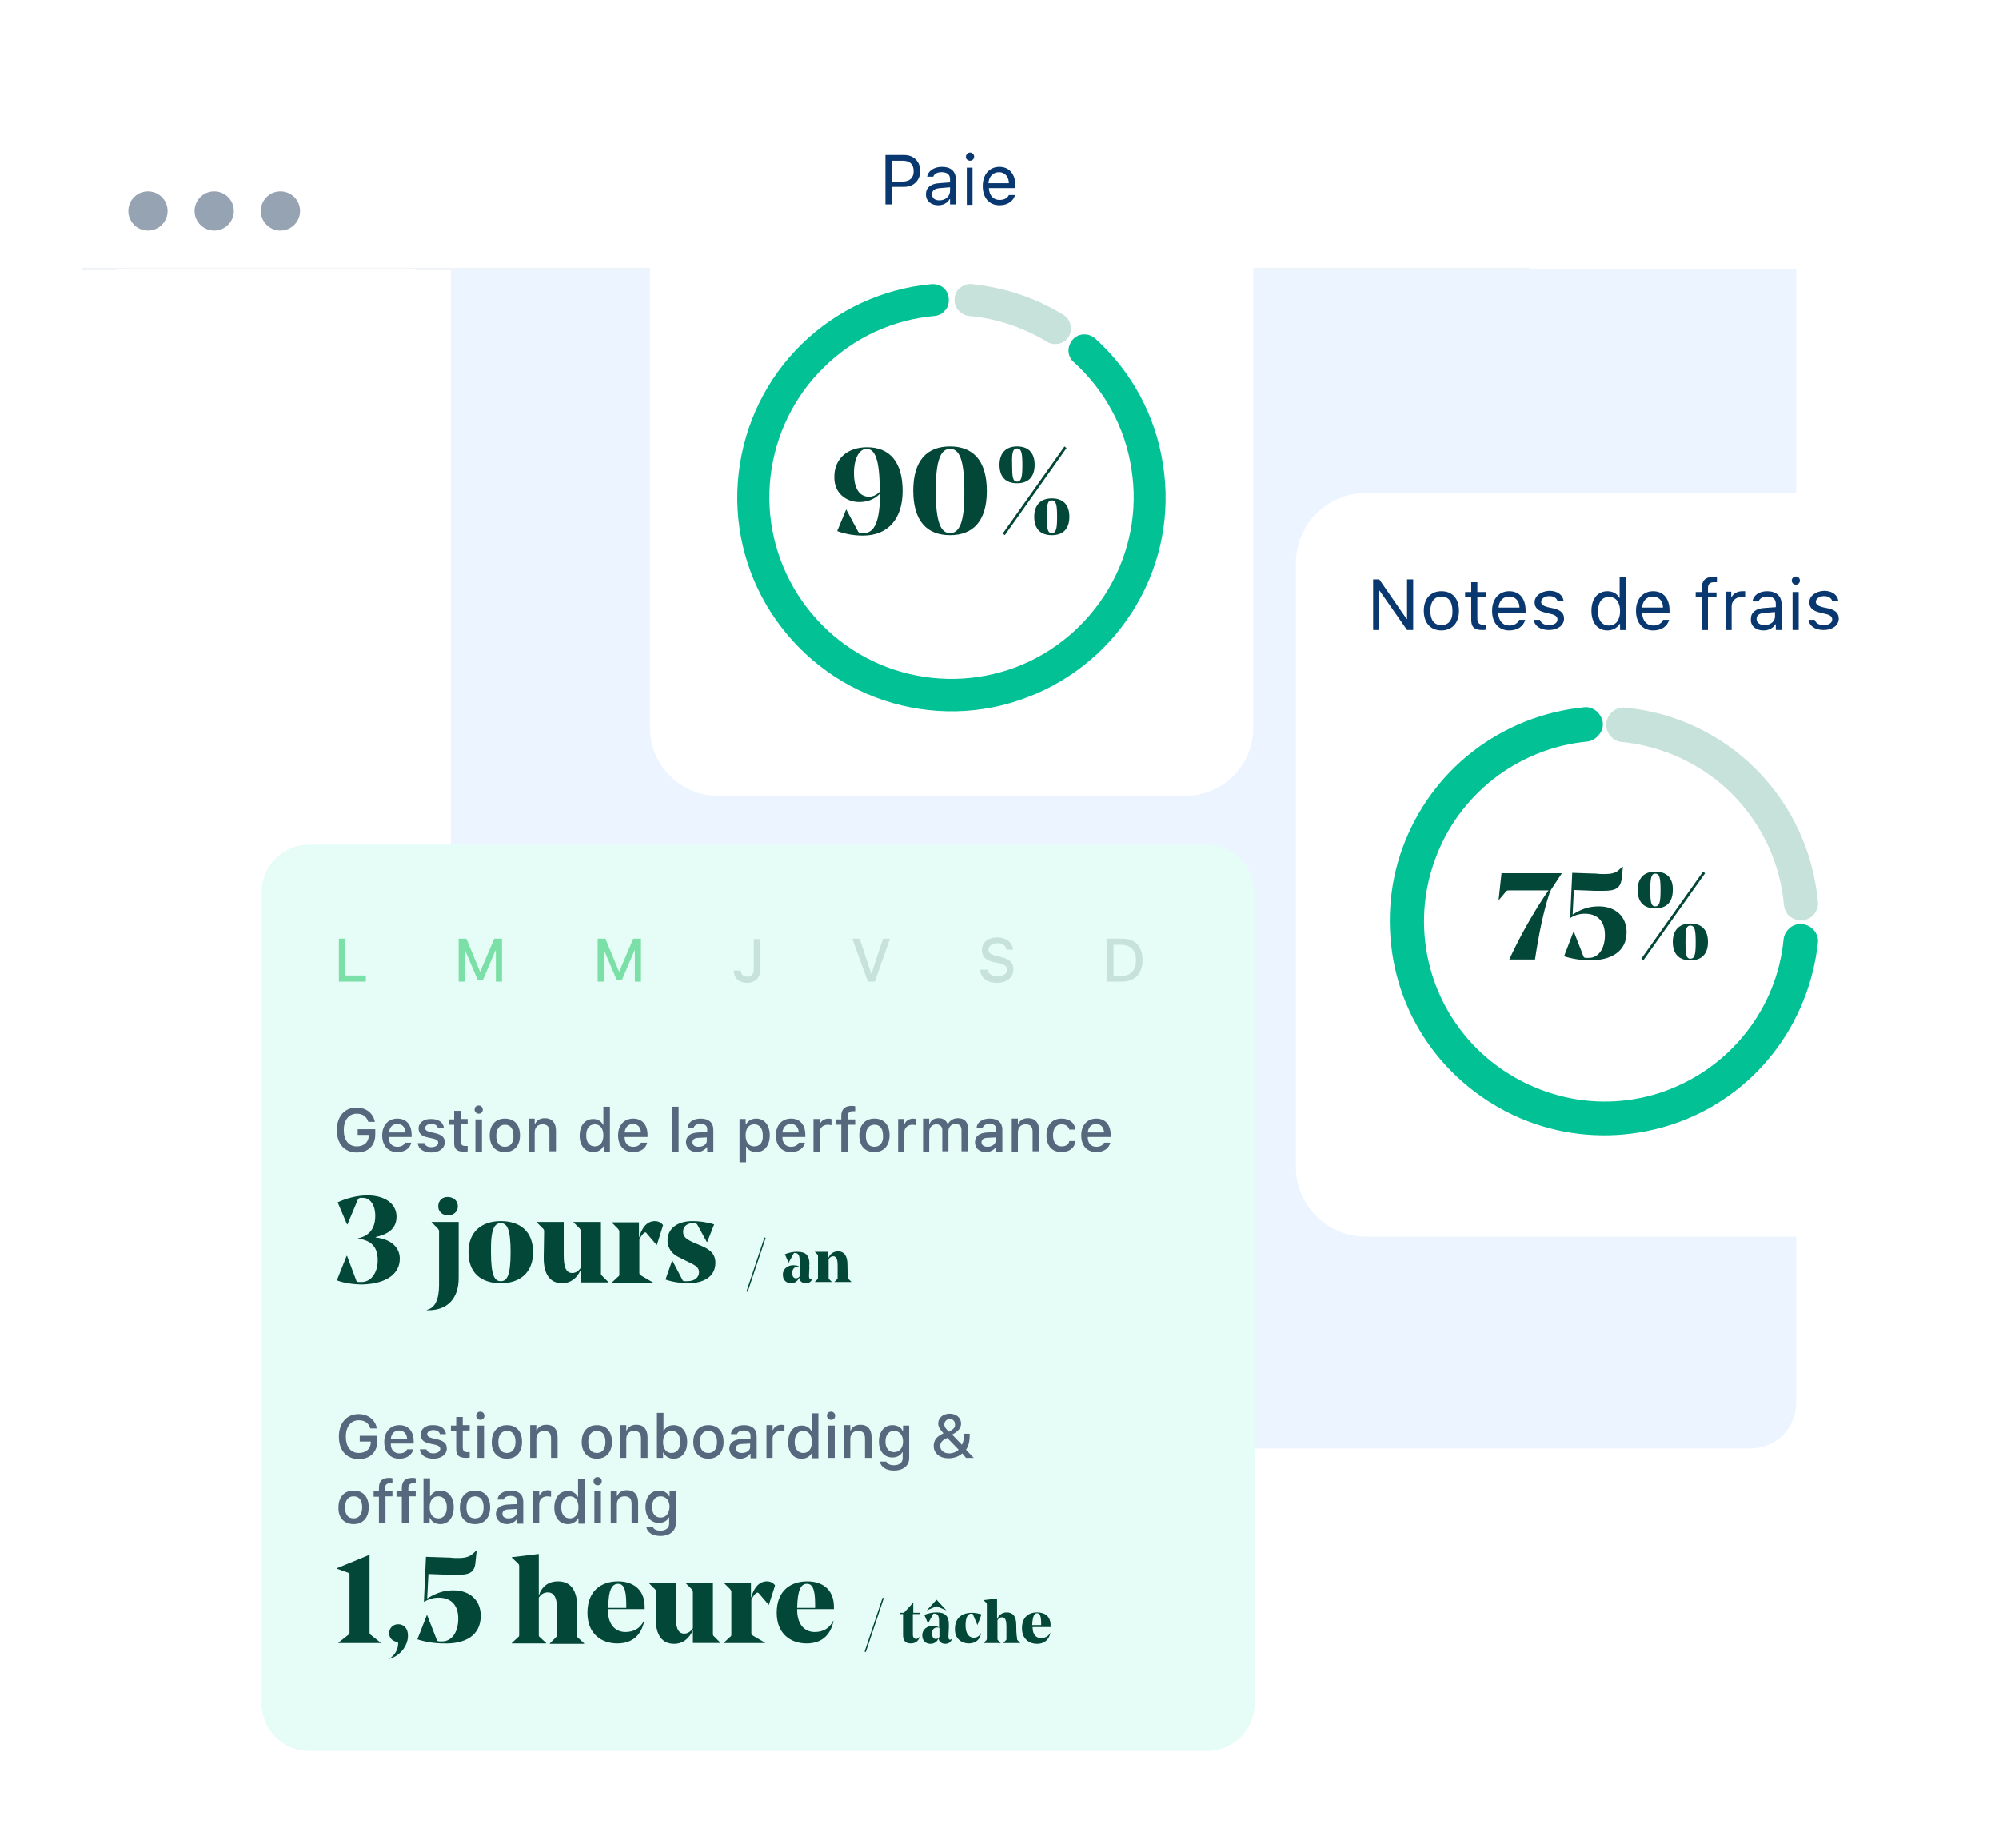 <svg id="eMv96FNaYbx1" xmlns="http://www.w3.org/2000/svg" xmlns:xlink="http://www.w3.org/1999/xlink" viewBox="0 0 489 452" shape-rendering="geometricPrecision" text-rendering="geometricPrecision">
<style><![CDATA[
#eMv96FNaYbx9 {animation: eMv96FNaYbx9_c_o 6000ms linear infinite normal forwards}@keyframes eMv96FNaYbx9_c_o { 0% {opacity: 1} 91.667% {opacity: 1;animation-timing-function: cubic-bezier(0.42,0,0.58,1)} 100% {opacity: 0}} #eMv96FNaYbx10_to {animation: eMv96FNaYbx10_to__to 6000ms linear infinite normal forwards}@keyframes eMv96FNaYbx10_to__to { 0% {transform: translate(56px,73.7px);animation-timing-function: cubic-bezier(0.42,0,0.58,1)} 8.333% {transform: translate(56px,76.7px)} 100% {transform: translate(56px,76.7px)}} #eMv96FNaYbx10 {animation: eMv96FNaYbx10_c_o 6000ms linear infinite normal forwards}@keyframes eMv96FNaYbx10_c_o { 0% {opacity: 0;animation-timing-function: cubic-bezier(0.42,0,0.58,1)} 8.333% {opacity: 1} 100% {opacity: 1}} #eMv96FNaYbx13_to {animation: eMv96FNaYbx13_to__to 6000ms linear infinite normal forwards}@keyframes eMv96FNaYbx13_to__to { 0% {transform: translate(61.7px,92.9px)} 3.333% {transform: translate(61.7px,92.9px);animation-timing-function: cubic-bezier(0.42,0,0.58,1)} 11.667% {transform: translate(61.7px,95.9px)} 100% {transform: translate(61.7px,95.9px)}} #eMv96FNaYbx13 {animation: eMv96FNaYbx13_c_o 6000ms linear infinite normal forwards}@keyframes eMv96FNaYbx13_c_o { 0% {opacity: 0} 3.333% {opacity: 0;animation-timing-function: cubic-bezier(0.42,0,0.58,1)} 11.667% {opacity: 1} 100% {opacity: 1}} #eMv96FNaYbx16_to {animation: eMv96FNaYbx16_to__to 6000ms linear infinite normal forwards}@keyframes eMv96FNaYbx16_to__to { 0% {transform: translate(56px,113.3px)} 6.667% {transform: translate(56px,113.3px);animation-timing-function: cubic-bezier(0.42,0,0.58,1)} 15% {transform: translate(56px,116.3px)} 100% {transform: translate(56px,116.3px)}} #eMv96FNaYbx16 {animation: eMv96FNaYbx16_c_o 6000ms linear infinite normal forwards}@keyframes eMv96FNaYbx16_c_o { 0% {opacity: 0} 6.667% {opacity: 0;animation-timing-function: cubic-bezier(0.42,0,0.58,1)} 15% {opacity: 1} 100% {opacity: 1}} #eMv96FNaYbx19_to {animation: eMv96FNaYbx19_to__to 6000ms linear infinite normal forwards}@keyframes eMv96FNaYbx19_to__to { 0% {transform: translate(61.7px,132.5px)} 10% {transform: translate(61.7px,132.5px);animation-timing-function: cubic-bezier(0.42,0,0.58,1)} 18.333% {transform: translate(61.7px,135.5px)} 100% {transform: translate(61.7px,135.5px)}} #eMv96FNaYbx19 {animation: eMv96FNaYbx19_c_o 6000ms linear infinite normal forwards}@keyframes eMv96FNaYbx19_c_o { 0% {opacity: 0} 10% {opacity: 0;animation-timing-function: cubic-bezier(0.42,0,0.58,1)} 18.333% {opacity: 1} 100% {opacity: 1}} #eMv96FNaYbx22_to {animation: eMv96FNaYbx22_to__to 6000ms linear infinite normal forwards}@keyframes eMv96FNaYbx22_to__to { 0% {transform: translate(61.7px,152.3px)} 13.333% {transform: translate(61.7px,152.3px);animation-timing-function: cubic-bezier(0.42,0,0.58,1)} 21.667% {transform: translate(61.7px,155.3px)} 100% {transform: translate(61.7px,155.3px)}} #eMv96FNaYbx22 {animation: eMv96FNaYbx22_c_o 6000ms linear infinite normal forwards}@keyframes eMv96FNaYbx22_c_o { 0% {opacity: 0} 13.333% {opacity: 0;animation-timing-function: cubic-bezier(0.42,0,0.58,1)} 21.667% {opacity: 1} 100% {opacity: 1}} #eMv96FNaYbx26_to {animation: eMv96FNaYbx26_to__to 6000ms linear infinite normal forwards}@keyframes eMv96FNaYbx26_to__to { 0% {transform: translate(232.8px,98.85px);animation-timing-function: cubic-bezier(0.445,0.05,0.55,0.95)} 25% {transform: translate(232.8px,94.85px);animation-timing-function: cubic-bezier(0.445,0.05,0.55,0.95)} 50% {transform: translate(232.8px,98.85px);animation-timing-function: cubic-bezier(0.445,0.05,0.55,0.95)} 75% {transform: translate(232.8px,94.85px);animation-timing-function: cubic-bezier(0.445,0.05,0.55,0.95)} 100% {transform: translate(232.8px,98.85px)}} #eMv96FNaYbx30_tr {animation: eMv96FNaYbx30_tr__tr 6000ms linear infinite normal forwards}@keyframes eMv96FNaYbx30_tr__tr { 0% {transform: translate(232.749px,114.729px) rotate(0deg);animation-timing-function: cubic-bezier(0.42,0,0.58,1)} 25% {transform: translate(232.749px,114.729px) rotate(5deg);animation-timing-function: cubic-bezier(0.42,0,0.58,1)} 50% {transform: translate(232.749px,114.729px) rotate(0deg);animation-timing-function: cubic-bezier(0.42,0,0.58,1)} 75% {transform: translate(232.749px,114.729px) rotate(5deg);animation-timing-function: cubic-bezier(0.42,0,0.58,1)} 100% {transform: translate(232.749px,114.729px) rotate(0deg)}} #eMv96FNaYbx34_to {animation: eMv96FNaYbx34_to__to 6000ms linear infinite normal forwards}@keyframes eMv96FNaYbx34_to__to { 0% {transform: translate(185.45px,310.45px);animation-timing-function: cubic-bezier(0.445,0.05,0.55,0.95)} 25% {transform: translate(185.45px,314.45px);animation-timing-function: cubic-bezier(0.445,0.05,0.55,0.95)} 50% {transform: translate(185.45px,310.45px);animation-timing-function: cubic-bezier(0.445,0.05,0.55,0.95)} 75% {transform: translate(185.45px,314.45px);animation-timing-function: cubic-bezier(0.445,0.05,0.55,0.95)} 100% {transform: translate(185.45px,310.45px)}} #eMv96FNaYbx39_ts {animation: eMv96FNaYbx39_ts__ts 6000ms linear infinite normal forwards}@keyframes eMv96FNaYbx39_ts__ts { 0% {transform: translate(185px,246.9px) scale(0,1);animation-timing-function: cubic-bezier(0.445,0.05,0.55,0.95)} 8.333% {transform: translate(185px,246.9px) scale(1,1);animation-timing-function: cubic-bezier(0.445,0.05,0.55,0.95)} 91.667% {transform: translate(185px,246.9px) scale(1,1);animation-timing-function: cubic-bezier(0.445,0.05,0.55,0.95)} 100% {transform: translate(185px,246.9px) scale(0,1)}} #eMv96FNaYbx40_ts {animation: eMv96FNaYbx40_ts__ts 6000ms linear infinite normal forwards}@keyframes eMv96FNaYbx40_ts__ts { 0% {transform: translate(185px,325.4px) scale(0,1);animation-timing-function: cubic-bezier(0.445,0.05,0.55,0.95)} 8.333% {transform: translate(185px,325.4px) scale(1,1);animation-timing-function: cubic-bezier(0.445,0.05,0.55,0.95)} 91.667% {transform: translate(185px,325.4px) scale(1,1);animation-timing-function: cubic-bezier(0.445,0.05,0.55,0.95)} 100% {transform: translate(185px,325.4px) scale(0,1)}} #eMv96FNaYbx45_to {animation: eMv96FNaYbx45_to__to 6000ms linear infinite normal forwards}@keyframes eMv96FNaYbx45_to__to { 0% {transform: translate(392.5px,204.55px);animation-timing-function: cubic-bezier(0.445,0.05,0.55,0.95)} 25% {transform: translate(392.5px,200.55px);animation-timing-function: cubic-bezier(0.445,0.05,0.55,0.95)} 50% {transform: translate(392.5px,204.55px);animation-timing-function: cubic-bezier(0.445,0.05,0.55,0.95)} 75% {transform: translate(392.5px,200.55px);animation-timing-function: cubic-bezier(0.445,0.05,0.55,0.95)} 100% {transform: translate(392.5px,204.55px)}} #eMv96FNaYbx50_tr {animation: eMv96FNaYbx50_tr__tr 6000ms linear infinite normal forwards}@keyframes eMv96FNaYbx50_tr__tr { 0% {transform: translate(392.36px,218.332px) rotate(0deg);animation-timing-function: cubic-bezier(0.42,0,0.58,1)} 25% {transform: translate(392.36px,218.332px) rotate(-5deg);animation-timing-function: cubic-bezier(0.42,0,0.58,1)} 50% {transform: translate(392.36px,218.332px) rotate(0deg);animation-timing-function: cubic-bezier(0.42,0,0.58,1)} 75% {transform: translate(392.36px,218.332px) rotate(-5deg);animation-timing-function: cubic-bezier(0.42,0,0.58,1)} 100% {transform: translate(392.36px,218.332px) rotate(0deg)}}
]]></style>
<defs><filter id="eMv96FNaYbx2-filter" x="-150%" width="400%" y="-150%" height="400%"><feGaussianBlur id="eMv96FNaYbx2-filter-drop-shadow-0-blur" in="SourceAlpha" stdDeviation="7,7"/><feOffset id="eMv96FNaYbx2-filter-drop-shadow-0-offset" dx="0" dy="7" result="tmp"/><feFlood id="eMv96FNaYbx2-filter-drop-shadow-0-flood" flood-color="rgba(0,0,0,0.12)"/><feComposite id="eMv96FNaYbx2-filter-drop-shadow-0-composite" operator="in" in2="tmp"/><feMerge id="eMv96FNaYbx2-filter-drop-shadow-0-merge"><feMergeNode id="eMv96FNaYbx2-filter-drop-shadow-0-merge-node-1"/><feMergeNode id="eMv96FNaYbx2-filter-drop-shadow-0-merge-node-2" in="SourceGraphic"/></feMerge></filter><filter id="eMv96FNaYbx26-filter" x="-150%" width="400%" y="-150%" height="400%"><feGaussianBlur id="eMv96FNaYbx26-filter-drop-shadow-0-blur" in="SourceAlpha" stdDeviation="7,7"/><feOffset id="eMv96FNaYbx26-filter-drop-shadow-0-offset" dx="0" dy="7" result="tmp"/><feFlood id="eMv96FNaYbx26-filter-drop-shadow-0-flood" flood-color="rgba(0,0,0,0.12)"/><feComposite id="eMv96FNaYbx26-filter-drop-shadow-0-composite" operator="in" in2="tmp"/><feMerge id="eMv96FNaYbx26-filter-drop-shadow-0-merge"><feMergeNode id="eMv96FNaYbx26-filter-drop-shadow-0-merge-node-1"/><feMergeNode id="eMv96FNaYbx26-filter-drop-shadow-0-merge-node-2" in="SourceGraphic"/></feMerge></filter><filter id="eMv96FNaYbx34-filter" x="-150%" width="400%" y="-150%" height="400%"><feGaussianBlur id="eMv96FNaYbx34-filter-drop-shadow-0-blur" in="SourceAlpha" stdDeviation="7,7"/><feOffset id="eMv96FNaYbx34-filter-drop-shadow-0-offset" dx="0" dy="7" result="tmp"/><feFlood id="eMv96FNaYbx34-filter-drop-shadow-0-flood" flood-color="rgba(0,0,0,0.12)"/><feComposite id="eMv96FNaYbx34-filter-drop-shadow-0-composite" operator="in" in2="tmp"/><feMerge id="eMv96FNaYbx34-filter-drop-shadow-0-merge"><feMergeNode id="eMv96FNaYbx34-filter-drop-shadow-0-merge-node-1"/><feMergeNode id="eMv96FNaYbx34-filter-drop-shadow-0-merge-node-2" in="SourceGraphic"/></feMerge></filter><filter id="eMv96FNaYbx45-filter" x="-150%" width="400%" y="-150%" height="400%"><feGaussianBlur id="eMv96FNaYbx45-filter-drop-shadow-0-blur" in="SourceAlpha" stdDeviation="7,7"/><feOffset id="eMv96FNaYbx45-filter-drop-shadow-0-offset" dx="0" dy="7" result="tmp"/><feFlood id="eMv96FNaYbx45-filter-drop-shadow-0-flood" flood-color="rgba(0,0,0,0.12)"/><feComposite id="eMv96FNaYbx45-filter-drop-shadow-0-composite" operator="in" in2="tmp"/><feMerge id="eMv96FNaYbx45-filter-drop-shadow-0-merge"><feMergeNode id="eMv96FNaYbx45-filter-drop-shadow-0-merge-node-1"/><feMergeNode id="eMv96FNaYbx45-filter-drop-shadow-0-merge-node-2" in="SourceGraphic"/></feMerge></filter></defs><g filter="url(#eMv96FNaYbx2-filter)"><path d="M20,42.8c0-7.5,6.1-13.6,13.6-13.6h392.2c7.5,0,13.6,6.1,13.6,13.6v290.8c0,7.5-6.1,13.6-13.6,13.6h-392.2c-7.5,0-13.6-6.1-13.6-13.6v-290.8Z" fill="#fff"/><circle r="4.8" transform="translate(36.2 44.6)" fill="#96a3b3"/><circle r="4.8" transform="translate(52.4 44.6)" fill="#96a3b3"/><circle r="4.8" transform="translate(68.6 44.6)" fill="#96a3b3"/><path d="M20,58.8h354.1" fill="none" stroke="#f0f3f7" stroke-width="0.6"/><path d="M20,69.8c0-6.1,5-11.1,11.1-11.1h68.2c6.1,0,11.1,5,11.1,11.1v221.2h-79.3C25,291,20,286.1,20,280v-210.2Z" fill="#fff"/><g id="eMv96FNaYbx9" transform="translate(0 0)"><g id="eMv96FNaYbx10_to" transform="translate(56,73.7)"><g id="eMv96FNaYbx10" transform="translate(-56,-76.7)" opacity="0"><path d="M33.5,70.7h7.2c1.3,0,2.4,1.1,2.4,2.4v7.2c0,1.3-1.1,2.4-2.4,2.4h-7.2c-1.3,0-2.4-1.1-2.4-2.4v-7.2c0-1.3,1-2.4,2.4-2.4Z" fill="#ebf0f5"/><path d="M49.7,74.3h28.8c1.3,0,2.4,1.1,2.4,2.4v0c0,1.3-1.1,2.4-2.4,2.4h-28.8c-1.3,0-2.4-1.1-2.4-2.4v0c0-1.3,1-2.4,2.4-2.4Z" fill="#ebf0f5"/></g></g><g id="eMv96FNaYbx13_to" transform="translate(61.7,92.9)"><g id="eMv96FNaYbx13" transform="translate(-61.7,-95.9)" opacity="0"><path d="M33.5,89.9h7.2c1.3,0,2.4,1.1,2.4,2.4v7.2c0,1.3-1.1,2.4-2.4,2.4h-7.2c-1.3,0-2.4-1.1-2.4-2.4v-7.2c0-1.3,1-2.4,2.4-2.4Z" fill="#ebf0f5"/><path d="M49.7,93.5h40.2c1.3,0,2.4,1.1,2.4,2.4v0c0,1.3-1.1,2.4-2.4,2.4h-40.2c-1.3,0-2.4-1.1-2.4-2.4v0c0-1.3,1-2.4,2.4-2.4Z" fill="#ebf0f5"/></g></g><g id="eMv96FNaYbx16_to" transform="translate(56,113.3)"><g id="eMv96FNaYbx16" transform="translate(-56,-116.3)" opacity="0"><path d="M33.5,110.3h7.2c1.3,0,2.4,1.1,2.4,2.4v7.2c0,1.3-1.1,2.4-2.4,2.4h-7.2c-1.3,0-2.4-1.1-2.4-2.4v-7.2c0-1.3,1-2.4,2.4-2.4Z" fill="#ebf0f5"/><path d="M49.7,113.9h28.8c1.3,0,2.4,1.1,2.4,2.4v0c0,1.3-1.1,2.4-2.4,2.4h-28.8c-1.3,0-2.4-1.1-2.4-2.4v0c0-1.3,1-2.4,2.4-2.4Z" fill="#ebf0f5"/></g></g><g id="eMv96FNaYbx19_to" transform="translate(61.7,132.5)"><g id="eMv96FNaYbx19" transform="translate(-61.7,-135.5)" opacity="0"><path d="M33.5,129.5h7.2c1.3,0,2.4,1.1,2.4,2.4v7.2c0,1.3-1.1,2.4-2.4,2.4h-7.2c-1.3,0-2.4-1.1-2.4-2.4v-7.2c0-1.3,1-2.4,2.4-2.4Z" fill="#ebf0f5"/><path d="M49.7,133.1h40.2c1.3,0,2.4,1.1,2.4,2.4v0c0,1.3-1.1,2.4-2.4,2.4h-40.2c-1.3,0-2.4-1.1-2.4-2.4v0c0-1.3,1-2.4,2.4-2.4Z" fill="#ebf0f5"/></g></g><g id="eMv96FNaYbx22_to" transform="translate(61.7,152.3)"><g id="eMv96FNaYbx22" transform="translate(-61.7,-155.3)" opacity="0"><path d="M33.5,149.3h7.2c1.3,0,2.4,1.1,2.4,2.4v7.2c0,1.3-1.1,2.4-2.4,2.4h-7.2c-1.3,0-2.4-1.1-2.4-2.4v-7.2c0-1.3,1-2.4,2.4-2.4Z" fill="#ebf0f5"/><path d="M49.7,152.9h40.2c1.3,0,2.4,1.1,2.4,2.4v0c0,1.3-1.1,2.4-2.4,2.4h-40.2c-1.3,0-2.4-1.1-2.4-2.4v0c0-1.3,1-2.4,2.4-2.4Z" fill="#ebf0f5"/></g></g></g><path d="M110.3,347.3h318c6.1,0,11.1-5,11.1-11.1v-277.5h-329.1v288.6Z" fill="#ebf4ff"/></g><g id="eMv96FNaYbx26_to" transform="translate(232.8,98.85)"><g transform="translate(-232.8,-98.85)" filter="url(#eMv96FNaYbx26-filter)"><g><path d="M175.7,10h114.2c9.2,0,16.7,7.5,16.7,16.7v144.3c0,9.2-7.5,16.7-16.7,16.7h-114.2c-9.2,0-16.7-7.5-16.7-16.7v-144.3c0-9.2,7.5-16.7,16.7-16.7Z" fill="#fff"/></g><path d="M216.6,30.9v12.1h1.5v-4.3h3.1c2.3,0,3.9-1.6,3.9-3.9s-1.6-3.9-3.9-3.9h-4.6Zm1.5,1.4h2.7c1.8,0,2.7.9,2.7,2.6c0,1.6-1,2.5-2.7,2.5h-2.7v-5.1ZM229.8,42c-1.1,0-1.8-.5-1.8-1.5c0-.9.6-1.4,2-1.5l2.4-.2v.8c0,1.4-1.1,2.4-2.6,2.4Zm-.3,1.2c1.2,0,2.2-.5,2.8-1.5h.1v1.3h1.4v-6.2c0-1.9-1.2-3-3.4-3-1.9,0-3.4,1-3.6,2.4h1.5c.2-.7,1-1.1,2-1.1c1.4,0,2.1.6,2.1,1.7v.8l-2.6.2c-2.1.1-3.3,1.1-3.3,2.7c0,1.7,1.3,2.7,3,2.7Zm7-.1h1.4v-9.1h-1.4v9.1Zm.8-10.8c.6,0,1-.5,1-1c0-.6-.5-1-1-1-.6,0-1,.5-1,1-.1.5.4,1,1,1Zm7.1,2.8c1.4,0,2.4,1.1,2.4,2.7h-5c.1-1.6,1.1-2.7,2.6-2.7Zm2.4,5.6c-.4.8-1.2,1.2-2.3,1.2-1.5,0-2.5-1.1-2.6-2.9v0h6.5v-.6c0-2.8-1.5-4.6-3.9-4.6-2.5,0-4.1,1.9-4.1,4.7c0,2.9,1.6,4.7,4.1,4.7c2,0,3.4-1,3.8-2.5h-1.5Z" fill="#08386f"/><g id="eMv96FNaYbx30_tr" transform="translate(232.749,114.729) rotate(0)"><g transform="translate(-232.749,-114.729)"><path d="M232.1,66.4c0-.5-.1-1.1-.3-1.6s-.5-.9-.9-1.3-.9-.6-1.4-.8-1.1-.2-1.6-.2c-12,1.1-23.2,6.3-31.8,14.7s-14,19.5-15.4,31.5c-1.4,11.9,1.4,24,7.9,34.1s16.2,17.7,27.6,21.5s23.8,3.6,35-.7c11.2-4.2,20.7-12.2,26.8-22.6s8.4-22.5,6.5-34.4c-1.8-11.9-7.7-22.8-16.6-30.8-.4-.4-.9-.6-1.4-.8s-1.1-.2-1.6-.2c-.5.1-1.1.2-1.5.5-.5.3-.9.6-1.2,1.1v0c-.6.8-.9,1.8-.8,2.7s.5,1.9,1.3,2.5c7.6,6.9,12.6,16.1,14.1,26.2c1.6,10.1-.4,20.4-5.6,29.2s-13.2,15.6-22.7,19.2c-9.6,3.6-20.1,3.8-29.8.6s-18-9.7-23.5-18.3-7.9-18.9-6.7-29c1.2-10.2,5.8-19.6,13.1-26.7c7.3-7.2,16.8-11.6,27-12.5c1-.1,1.9-.5,2.5-1.3.7-.6,1-1.6,1-2.6v0Z" fill="#01c195"/><path d="M261.2,75.7c.3-.4.6-.9.7-1.5.1-.5.1-1.1,0-1.6s-.3-1-.6-1.5c-.3-.4-.7-.8-1.2-1.1-6.8-4.2-14.5-6.7-22.4-7.5-.5-.1-1.1,0-1.6.2s-1,.5-1.4.8c-.4.4-.7.8-.9,1.3s-.3,1-.3,1.6v0c0,1,.4,1.9,1,2.6.7.7,1.6,1.2,2.5,1.3c6.8.6,13.3,2.8,19.1,6.3.8.5,1.8.7,2.8.5.8-.1,1.7-.6,2.3-1.4Z" fill="#c7e2db"/></g></g><path d="M210.2,115.8c2,0,3.8-.7,5.1-2.1-.1,6.8-1.3,9.7-4.1,9.7h-.5c-.5,0-.6-.1-.8-.4l-2.9-5.4v0l-2.2,5.3c2.2.8,4.3,1.1,6.3,1.1c6.3,0,9.7-4.3,9.7-10.9c0-6.9-3-10.7-8.7-10.7-4.9,0-8,2.9-8,7.2-.1,4.1,3,6.2,6.1,6.2Zm2.4-1.3c-2.7,0-3.7-2.6-3.7-5.7c0-3.9,1.4-6,3.1-6c2,0,3.2,2.5,3.2,10.2v.3c-.7.7-1.6,1.2-2.6,1.2Zm19.8,8.9c-2.2,0-3.5-2.5-3.5-10.3s1.3-10.3,3.5-10.3s3.5,2.4,3.5,10.3c.1,7.8-1.3,10.3-3.5,10.3Zm0-21.2c-5.6,0-9,3.4-9,10.8c0,7.5,3.4,10.9,9,10.9s9-3.4,9-10.8c0-7.5-3.4-10.9-9-10.9Zm16.4.5c1.1,0,1.3,1.2,1.3,4.1c0,2.8-.2,4-1.3,4s-1.2-1.3-1.2-4.1c-.1-2.8.1-4,1.2-4Zm0-.5c-2.9,0-4.3,1.8-4.3,4.5s1.3,4.5,4.3,4.5s4.3-1.8,4.3-4.5-1.3-4.5-4.3-4.5Zm8.5,13.2c1.1,0,1.3,1.2,1.3,4s-.2,4-1.3,4-1.2-1.3-1.2-4.1.1-3.9,1.2-3.9Zm0-.5c-2.9,0-4.3,1.8-4.3,4.5s1.3,4.5,4.3,4.5s4.3-1.8,4.3-4.5-1.3-4.5-4.3-4.5Zm3.6-12.3l-.5-.4-15.1,21.3.5.4l15.1-21.3Z" fill="#024737"/></g></g><g id="eMv96FNaYbx34_to" transform="translate(185.45,310.45)"><g transform="translate(-185.45,-310.45)" filter="url(#eMv96FNaYbx34-filter)"><g><path d="M75.6,199.6h219.7c6.4,0,11.6,5.2,11.6,11.6v198.5c0,6.4-5.2,11.6-11.6,11.6h-219.7c-6.4,0-11.6-5.2-11.6-11.6v-198.5c0-6.4,5.2-11.6,11.6-11.6Z" fill="#e6fcf7"/></g><path d="M89.4,231.6h-4.9v-9h-1.6v10.5h6.6v-1.5Zm33.4,1.5v-10.5h-1.9l-3.4,8h-.1l-3.3-8h-1.9v10.5h1.5v-7.6h.1l3.1,7.3h1.2l3.1-7.3h.1v7.6h1.5Zm34,0v-10.5h-1.9l-3.4,8h-.1l-3.3-8h-1.9v10.5h1.5v-7.6h.1l3.1,7.3h1.2l3.1-7.3h.1v7.6h1.5Z" fill="#7be0a7"/><path d="M179.5,230.4c0,1.8,1.3,3,3.2,3c2,0,3.3-1.2,3.3-3.3v-7.4h-1.6v7.4c0,1.2-.6,1.8-1.6,1.8-.9,0-1.6-.6-1.6-1.5h-1.7Zm34.5,2.7l3.7-10.5h-1.7l-2.8,8.5h-.1l-2.8-8.5h-1.8l3.8,10.5h1.7Zm25.8-2.8c.1,1.9,1.7,3.1,4,3.1c2.5,0,4.1-1.3,4.1-3.3c0-1.6-.9-2.5-3-3l-1.2-.3c-1.4-.3-1.9-.8-1.9-1.5c0-.9.9-1.6,2.2-1.6c1.2,0,2.1.6,2.2,1.6h1.6c-.1-1.8-1.7-3-3.8-3-2.3,0-3.8,1.2-3.8,3.1c0,1.5.9,2.5,2.8,2.9l1.4.3c1.4.3,2,.8,2,1.6c0,.9-1,1.6-2.3,1.6-1.4,0-2.4-.6-2.5-1.6h-1.8Zm30.9-7.7v10.5h3.8c3.1,0,5-1.9,5-5.3c0-3.3-1.8-5.2-5-5.2h-3.8Zm1.7,1.5h2c2.2,0,3.5,1.4,3.5,3.8s-1.3,3.8-3.5,3.8h-2v-7.6Z" fill="#c7e2db"/><g id="eMv96FNaYbx39_ts" transform="translate(185,246.9) scale(0,1)"><line x1="291.2" y1="246.9" x2="78.8" y2="246.9" transform="translate(-185,-246.9)" fill="none" stroke="#cedff1" stroke-width="0.462"/></g><g id="eMv96FNaYbx40_ts" transform="translate(185,325.4) scale(0,1)"><line x1="291.2" y1="325.4" x2="78.8" y2="325.4" transform="translate(-185,-325.4)" fill="none" stroke="#cedff1" stroke-width="0.462"/></g><path d="M91.8,270.5v-1.3h-4.3v1.4h2.7v.2c0,1.6-1.2,2.6-2.9,2.6-2,0-3.2-1.5-3.2-4c0-2.4,1.2-4,3.2-4c1.4,0,2.4.7,2.8,2h1.6c-.4-2.1-2.1-3.5-4.5-3.5-2.9,0-4.8,2.2-4.8,5.5c0,3.4,1.9,5.5,4.9,5.5c2.8,0,4.5-1.7,4.5-4.4Zm5.4-2.6c1.2,0,1.9.8,2,2.1h-4c0-1.2.8-2.1,2-2.1Zm1.9,4.6c-.3.6-.9,1-1.9,1-1.3,0-2.1-.9-2.1-2.3v-.1h5.6v-.5c0-2.5-1.3-4-3.5-4s-3.7,1.6-3.7,4.1s1.4,4.1,3.7,4.1c1.8,0,3.1-.9,3.4-2.3h-1.5Zm3.3-3.5c0,1.2.7,1.9,2.2,2.2l1.4.3c.8.2,1.2.5,1.2,1c0,.6-.7,1.1-1.7,1.1-.9,0-1.5-.4-1.7-1h-1.6c.1,1.4,1.4,2.3,3.3,2.3s3.3-1,3.3-2.5c0-1.2-.7-1.8-2.2-2.2l-1.3-.3c-.9-.2-1.3-.5-1.3-1c0-.6.7-1,1.5-1c.9,0,1.5.4,1.6,1h1.5c-.2-1.4-1.3-2.2-3.1-2.2-1.8-.1-3.1.9-3.1,2.3Zm8.7-4.2v2h-1.3v1.3h1.3v4.5c0,1.5.7,2.1,2.4,2.1.3,0,.6,0,.9-.1v-1.3c-.2,0-.4,0-.6,0-.8,0-1.1-.4-1.1-1.2v-4.1h1.7v-1.3h-1.7v-2h-1.6Zm5.2,9.9h1.6v-7.9h-1.6v7.9Zm.8-9.3c.6,0,1-.4,1-1c0-.5-.4-1-1-1s-1,.4-1,1c0,.5.4,1,1,1Zm6.4,9.4c2.3,0,3.7-1.6,3.7-4.1c0-2.6-1.4-4.1-3.7-4.1s-3.7,1.6-3.7,4.1c0,2.6,1.4,4.1,3.7,4.1Zm0-1.3c-1.4,0-2.1-1-2.1-2.7s.8-2.7,2.1-2.7c1.4,0,2.1,1,2.1,2.7.1,1.6-.7,2.7-2.1,2.7Zm5.7,1.2h1.6v-4.7c0-1.2.7-2,1.9-2s1.7.6,1.7,1.9v4.7h1.6v-5.1c0-1.9-1-3-2.7-3-1.2,0-2,.5-2.4,1.4h-.1v-1.3h-1.5v8.1Zm15.9.1c1.1,0,2-.5,2.5-1.4h.1v1.3h1.5v-11h-1.6v4.4h-.1c-.4-.9-1.3-1.4-2.4-1.4-2,0-3.3,1.6-3.3,4.1c0,2.4,1.3,4,3.3,4Zm.4-6.8c1.3,0,2.1,1,2.1,2.7s-.8,2.7-2.1,2.7-2.1-1-2.1-2.7.8-2.7,2.1-2.7Zm9.3-.1c1.2,0,1.9.8,2,2.1h-4c.1-1.2.9-2.1,2-2.1Zm2,4.6c-.3.6-.9,1-1.9,1-1.3,0-2.1-.9-2.1-2.3v-.1h5.6v-.5c0-2.5-1.3-4-3.5-4s-3.7,1.6-3.7,4.1s1.4,4.1,3.7,4.1c1.8,0,3.1-.9,3.4-2.3h-1.5Zm7.6,2.2h1.6v-11h-1.6v11Zm6.5-1.2c-.9,0-1.5-.4-1.5-1.1s.5-1.1,1.6-1.1l1.9-.1v.7c.1.9-.8,1.6-2,1.6Zm-.4,1.3c1,0,1.9-.5,2.4-1.2h.1v1.1h1.5v-5.4c0-1.7-1.1-2.7-3.1-2.7-1.8,0-3.1.9-3.2,2.2h1.5c.2-.6.8-.9,1.7-.9c1.1,0,1.6.5,1.6,1.3v.7l-2.2.1c-1.9.1-3,.9-3,2.4.1,1.5,1.2,2.4,2.7,2.4Zm14.5-8.2c-1.1,0-2,.5-2.5,1.4h-.1v-1.3h-1.5v10.6h1.6v-3.8h.1c.4.8,1.3,1.3,2.4,1.3c2,0,3.3-1.6,3.3-4.1s-1.3-4.1-3.3-4.1Zm-.5,6.8c-1.3,0-2.1-1-2.1-2.7s.8-2.7,2.1-2.7s2.1,1,2.1,2.7c.1,1.7-.7,2.7-2.1,2.7Zm8.9-5.5c1.2,0,1.9.8,2,2.1h-4c.1-1.2.9-2.1,2-2.1Zm2,4.6c-.3.6-.9,1-1.9,1-1.3,0-2.1-.9-2.1-2.3v-.1h5.6v-.5c0-2.5-1.3-4-3.5-4s-3.7,1.6-3.7,4.1s1.4,4.1,3.7,4.1c1.8,0,3.1-.9,3.4-2.3h-1.5Zm3.5,2.2h1.6v-4.7c0-1.1.8-1.9,2-1.9.3,0,.7.1.9.1v-1.5c-.2,0-.5-.1-.7-.1-1,0-1.9.6-2.1,1.3h-.1v-1.2h-1.5v8Zm6.9,0h1.6v-6.6h1.8v-1.3h-1.8v-.8c0-.8.4-1.2,1.2-1.2.2,0,.5,0,.6,0v-1.2c-.3-.1-.6-.1-.9-.1-1.6,0-2.5.8-2.5,2.4v.9h-1.3v1.3h1.3v6.6Zm8.1.1c2.3,0,3.7-1.6,3.7-4.1c0-2.6-1.4-4.1-3.7-4.1s-3.7,1.6-3.7,4.1c0,2.6,1.4,4.1,3.7,4.1Zm0-1.3c-1.4,0-2.1-1-2.1-2.7s.8-2.7,2.1-2.7c1.4,0,2.1,1,2.1,2.7.1,1.6-.7,2.7-2.1,2.7Zm5.7,1.2h1.6v-4.7c0-1.1.8-1.9,2-1.9.3,0,.7.1.9.1v-1.5c-.2,0-.5-.1-.7-.1-1,0-1.9.6-2.1,1.3h-.1v-1.2h-1.5v8Zm6.1,0h1.6v-4.9c0-1,.7-1.8,1.7-1.8.9,0,1.5.5,1.5,1.4v5.2h1.5v-5c0-.9.7-1.7,1.7-1.7s1.5.5,1.5,1.6v5.1h1.6v-5.5c0-1.7-.9-2.6-2.5-2.6-1.1,0-2,.6-2.4,1.4h-.1c-.4-.9-1.1-1.4-2.2-1.4s-1.9.5-2.2,1.4h-.1v-1.3h-1.5v8.1Zm15.9-1.2c-.9,0-1.5-.4-1.5-1.1s.5-1.1,1.6-1.1l1.9-.1v.7c0,.9-.9,1.6-2,1.6Zm-.4,1.3c1,0,1.9-.5,2.4-1.2h.1v1.1h1.5v-5.4c0-1.7-1.1-2.7-3.1-2.7-1.8,0-3.1.9-3.2,2.2h1.5c.2-.6.8-.9,1.7-.9c1.1,0,1.6.5,1.6,1.3v.7l-2.2.1c-1.9.1-3,.9-3,2.4s1.1,2.4,2.7,2.4Zm6.2-.1h1.6v-4.7c0-1.2.7-2,1.9-2s1.7.6,1.7,1.9v4.7h1.6v-5.1c0-1.9-1-3-2.7-3-1.2,0-2,.5-2.4,1.4h-.1v-1.3h-1.5v8.1Zm15.7-5.4c-.2-1.6-1.4-2.7-3.4-2.7-2.3,0-3.7,1.6-3.7,4.1c0,2.6,1.4,4.1,3.7,4.1c2,0,3.2-1.1,3.4-2.7h-1.5c-.2.9-.9,1.3-1.9,1.3-1.3,0-2.1-1-2.1-2.7s.8-2.7,2.1-2.7c1.1,0,1.7.6,1.9,1.3h1.5Zm5-1.4c1.2,0,1.9.8,2,2.1h-4c.1-1.2.9-2.1,2-2.1Zm2,4.6c-.3.6-.9,1-1.9,1-1.3,0-2.1-.9-2.1-2.3v-.1h5.6v-.5c0-2.5-1.3-4-3.5-4s-3.7,1.6-3.7,4.1s1.4,4.1,3.7,4.1c1.8,0,3.1-.9,3.4-2.3h-1.5Z" fill="#55687d"/><path d="M97.8,300.9c0-2.9-2.3-4.8-5.9-5.2v-.1c3.1-.7,5.1-2.1,5.1-5c0-3.2-2.9-5.2-7.1-5.2-2.7,0-5.4.8-7.3,1.7l2.3,5.4h.1l2.5-6c.1-.3.3-.4.6-.5.2,0,.4,0,.7,0c1.7,0,3,1.7,3,4.4c0,2.9-1.3,4.9-4.2,5.5v.1c3.5.4,4.8,2.3,4.8,5.3c0,3.1-1.7,5.3-3.9,5.3h-.7c-.4,0-.6-.1-.7-.5l-2.2-5.9h-.1l-2.4,6c1.9.7,4.2,1,6.3,1c6-.2,9.1-2.7,9.1-6.3Zm14.4,4.7v-13.7h-6.6v.1l1.5,1.5c.2.3.3.4.3.7v13.1c0,3.6-1,5.7-3,6.1v.1c.1,0,.3,0,.4,0c4.7,0,7.4-2.9,7.4-7.9Zm-5-17.5c0,1.3,1.1,2.2,2.4,2.2s2.4-.9,2.4-2.2c0-1.4-1.1-2.3-2.4-2.3-1.3-.1-2.4.8-2.4,2.3Zm15.3,4.1c1.5,0,2.4,1.3,2.4,7.1s-.9,7.1-2.4,7.1-2.4-1.3-2.4-7.1c-.1-5.8.9-7.1,2.4-7.1Zm0,14.7c4.7,0,7.9-2.6,7.9-7.6c0-5.1-3.2-7.6-7.9-7.6s-7.9,2.6-7.9,7.6c0,5.1,3.1,7.6,7.9,7.6Zm24.4-15h-6.6v.1l1.5,1.5c.2.3.3.4.3.7v8.9c-.5.7-1.2,1.3-2.1,1.3-1.7,0-2.1-1.8-2.1-4.4c0-.4,0-8,0-8.1h-6.6v.1l1.5,1.5c.2.2.3.3.3.7c0,2.4-.1,4.6-.1,6.5c0,4.1,1.6,6.2,4.5,6.2c2.2,0,3.8-1.4,4.6-3.4v3.2h6.7v-.1l-1.5-1.5c-.3-.2-.3-.4-.3-.7v-12.5Zm15.3.8c-.4-.6-1.1-1-2-1-2.1,0-3.3,1.9-3.9,4.1v-3.8h-6.6v.1l1.5,1.5c.2.3.3.4.3.7v10.3c0,.4,0,.5-.3.7l-1.5,1.4v.1h10v-.1l-2.9-1.7c-.4-.3-.4-.4-.4-.7v-8.1c.4-.8.8-1.4,1.3-1.7.2-.1.4,0,.5.2l2.4,2.8h.1l1.5-4.8Zm8.8,11.5c0,1.3-1.1,2.2-2.8,2.2h-.7c-.3,0-.5-.1-.6-.4l-2.4-4.6h-.1l-1.6,4.6c1.7.6,3.8.9,5.5.9c4,0,6.7-1.7,6.7-5c0-2.3-1.5-3.3-3.3-4.1l-1.9-.8c-1.8-.8-2.7-1.4-2.7-2.7c0-1.4,1.1-2.1,2.4-2.1h.4c.4,0,.5.1.7.4l2.3,4.2h.1l1.7-4.3c-1.9-.6-3.8-.8-5.3-.8-3.8,0-6.1,1.9-6.1,4.7c0,2.1,1.3,3.5,2.9,4.2l2,1c1.9.9,2.8,1.4,2.8,2.6Zm16.3-8.4l-.3-.1-4.4,13.2.3.1l4.4-13.2Zm10.7,6.4c0-1.2-.3-1.9-.7-2.3-.5-.5-1.3-.7-2.3-.7s-2,.2-3,.6l.9,2.1v0l1.2-2.2c.1-.2.1-.2.4-.2.8,0,1.1.7,1.1,1.7v.1v1.6c-.4-.3-.9-.4-1.6-.4-1.2,0-2.5.8-2.5,2.3c0,1.4.9,2.1,2,2.1c1,0,1.7-.6,2-1.4c0,.9.8,1.4,1.6,1.4.7,0,1.2-.3,1.5-.8.1-.2.1-.4.1-.5v0c-.1.2-.2.3-.4.3-.3,0-.4-.3-.4-.9l.1-2.1c-.1-.2,0-.5,0-.7Zm-3,.7c.2,0,.4,0,.6.1v2.2v0c-.2.3-.5.5-.9.5-.5,0-.9-.4-.9-1.3c0-.8.4-1.5,1.2-1.5Zm12.3-.6c0-2.1-.8-3.2-2.3-3.2-1.2,0-2,.7-2.4,1.7v-1.6h-3.3v0l.7.7c.1.1.1.2.1.4v5.2c0,.2,0,.2-.1.4l-.7.7v0h4.2v0l-.7-.7c-.1-.1-.1-.2-.1-.4v-4.5c.3-.4.6-.7,1.1-.7.9,0,1.1.9,1.1,2.3c0,.7,0,2.7,0,3c0,.2,0,.2-.1.3l-.7.7v0h4.2v0l-.7-.7c-.1-.1-.1-.2-.1-.4-.2-1.1-.2-2.2-.2-3.2Z" fill="#024737"/><path d="M92.3,345.5v-1.3h-4.3v1.4h2.7v.2c0,1.6-1.2,2.6-2.9,2.6-2,0-3.2-1.5-3.2-4c0-2.4,1.2-4,3.2-4c1.4,0,2.4.7,2.8,2h1.6c-.4-2.1-2.1-3.5-4.5-3.5-2.9,0-4.8,2.2-4.8,5.5c0,3.4,1.9,5.5,4.9,5.5c2.7,0,4.5-1.7,4.5-4.4Zm5.3-2.6c1.2,0,1.9.8,2,2.1h-4c.1-1.3.9-2.1,2-2.1Zm2,4.6c-.3.6-.9,1-1.9,1-1.3,0-2.1-.9-2.1-2.3v-.1h5.6v-.5c0-2.5-1.3-4-3.5-4s-3.7,1.6-3.7,4.1s1.4,4.1,3.7,4.1c1.8,0,3.1-.9,3.4-2.3h-1.5Zm3.3-3.6c0,1.2.7,1.9,2.2,2.2l1.4.3c.8.2,1.2.5,1.2,1c0,.6-.7,1.1-1.7,1.1-.9,0-1.5-.4-1.7-1h-1.6c.1,1.4,1.4,2.3,3.3,2.3s3.3-1,3.3-2.5c0-1.2-.7-1.8-2.2-2.2l-1.3-.3c-.9-.2-1.3-.5-1.3-1c0-.6.7-1,1.5-1c.9,0,1.5.4,1.6,1h1.5c-.2-1.4-1.3-2.2-3.1-2.2-1.8-.1-3.1.9-3.1,2.3Zm8.7-4.2v2h-1.3v1.3h1.3v4.5c0,1.5.7,2.1,2.4,2.1.3,0,.6,0,.9-.1v-1.3c-.2,0-.4,0-.6,0-.8,0-1.1-.4-1.1-1.2v-4.1h1.7v-1.3h-1.7v-2h-1.6Zm5.2,9.9h1.6v-7.9h-1.6v7.9Zm.7-9.3c.6,0,1-.4,1-1c0-.5-.4-1-1-1s-1,.4-1,1s.5,1,1,1Zm6.5,9.5c2.3,0,3.7-1.6,3.7-4.1c0-2.6-1.4-4.1-3.7-4.1s-3.7,1.6-3.7,4.1c-.1,2.5,1.4,4.1,3.7,4.1Zm0-1.4c-1.4,0-2.1-1-2.1-2.7s.8-2.7,2.1-2.7c1.4,0,2.1,1,2.1,2.7s-.8,2.7-2.1,2.7Zm5.6,1.2h1.6v-4.6c0-1.2.7-2,1.9-2s1.7.6,1.7,1.9v4.7h1.6v-5.1c0-1.9-1-3-2.7-3-1.2,0-2,.5-2.4,1.4h-.1v-1.3h-1.5v8Zm16.4.2c2.3,0,3.7-1.6,3.7-4.1c0-2.6-1.4-4.1-3.7-4.1s-3.7,1.6-3.7,4.1s1.4,4.1,3.7,4.1Zm0-1.4c-1.4,0-2.1-1-2.1-2.7s.8-2.7,2.1-2.7c1.4,0,2.1,1,2.1,2.7s-.7,2.7-2.1,2.7Zm5.6,1.2h1.6v-4.6c0-1.2.7-2,1.9-2s1.7.6,1.7,1.9v4.7h1.6v-5.1c0-1.9-1-3-2.7-3-1.2,0-2,.5-2.4,1.4h-.1v-1.3h-1.5v8Zm13.2.2c2,0,3.3-1.6,3.3-4.1s-1.3-4.1-3.3-4.1c-1.1,0-2,.5-2.4,1.4h-.1v-4.4h-1.6v11h1.5v-1.3h.1c.5,1,1.4,1.5,2.5,1.5Zm-.5-6.8c1.3,0,2.1,1,2.1,2.7s-.8,2.7-2.1,2.7-2.1-1-2.1-2.7.8-2.7,2.1-2.7Zm9,6.8c2.3,0,3.7-1.6,3.7-4.1c0-2.6-1.4-4.1-3.7-4.1s-3.7,1.6-3.7,4.1s1.4,4.1,3.7,4.1Zm0-1.4c-1.4,0-2.1-1-2.1-2.7s.8-2.7,2.1-2.7c1.4,0,2.1,1,2.1,2.7s-.7,2.7-2.1,2.7Zm8.2,0c-.9,0-1.5-.4-1.5-1.1s.5-1.1,1.6-1.1l1.9-.1v.7c.1.9-.8,1.6-2,1.6Zm-.4,1.4c1,0,1.9-.5,2.4-1.2h.1v1.1h1.5v-5.4c0-1.7-1.1-2.7-3.1-2.7-1.8,0-3.1.9-3.2,2.2h1.5c.2-.6.8-.9,1.7-.9c1.1,0,1.6.5,1.6,1.3v.7l-2.2.1c-1.9.1-3,.9-3,2.4.1,1.4,1.2,2.4,2.7,2.4Zm6.3-.2h1.6v-4.7c0-1.1.8-1.9,2-1.9.3,0,.7.1.9.1v-1.5c-.2,0-.5-.1-.7-.1-1,0-1.9.6-2.1,1.3h-.1v-1.2h-1.5v8Zm8.7.2c1.1,0,2-.5,2.5-1.4h.1v1.3h1.5v-11h-1.6v4.4h-.1c-.4-.9-1.3-1.4-2.4-1.4-2,0-3.3,1.6-3.3,4.1c0,2.4,1.2,4,3.3,4Zm.4-6.8c1.3,0,2.1,1,2.1,2.7s-.8,2.7-2.1,2.7-2.1-1-2.1-2.7.8-2.7,2.1-2.7Zm6.1,6.6h1.6v-7.9h-1.6v7.9Zm.7-9.3c.6,0,1-.4,1-1c0-.5-.4-1-1-1s-1,.4-1,1s.5,1,1,1Zm3.1,9.3h1.6v-4.6c0-1.2.7-2,1.9-2s1.7.6,1.7,1.9v4.7h1.6v-5.1c0-1.9-1-3-2.7-3-1.2,0-2,.5-2.4,1.4h-.1v-1.3h-1.5v8Zm12.3-1.4c-1.3,0-2.1-1-2.1-2.6s.8-2.6,2.1-2.6s2.2,1,2.2,2.6-.9,2.6-2.2,2.6Zm0,4.5c2.2,0,3.7-1.2,3.7-3v-8h-1.5v1.3h-.1c-.4-.9-1.4-1.4-2.5-1.4-2,0-3.3,1.6-3.3,4s1.3,3.9,3.3,3.9c1.1,0,2-.5,2.4-1.3h.1v1.5c0,1-.8,1.7-2.1,1.7-1.1,0-1.7-.4-1.9-.9h-1.6c.3,1.3,1.5,2.2,3.5,2.2Zm17.6-3.1h1.9l-1.9-2c.6-.8.9-2,.9-3.5v-.4h-1.4v.3c0,1.1-.2,1.9-.5,2.4l-2.4-2.5c1.6-.8,2.2-1.7,2.2-2.7c0-1.4-1.2-2.4-2.8-2.4s-2.8,1-2.8,2.4c0,.8.4,1.4,1.3,2.4-.1,0-.4.2-.4.2-1.4.7-2,1.6-2,2.9c0,1.8,1.5,3,3.6,3c1.3,0,2.5-.4,3.4-1.2l.9,1.1Zm-4.9-4.7c.1-.1.3-.1.3-.2l2.8,2.9c-.5.5-1.4.9-2.3.9-1.3,0-2.2-.7-2.2-1.8c0-.7.4-1.4,1.4-1.8Zm.7-1.7c-.8-.8-1.1-1.2-1.1-1.8c0-.7.6-1.3,1.3-1.3.8,0,1.3.5,1.3,1.3.1.7-.3,1.2-1.5,1.8ZM86.5,365.8c2.3,0,3.7-1.6,3.7-4.1c0-2.6-1.4-4.1-3.7-4.1s-3.7,1.6-3.7,4.1c-.1,2.5,1.4,4.1,3.7,4.1Zm0-1.4c-1.4,0-2.1-1-2.1-2.7s.8-2.7,2.1-2.7c1.4,0,2.1,1,2.1,2.7s-.8,2.7-2.1,2.7Zm6.2,1.2h1.6v-6.6h1.7v-1.3h-1.8v-.7c0-.8.4-1.2,1.2-1.2.2,0,.5,0,.6,0v-1.2c-.3-.1-.6-.1-.9-.1-1.6,0-2.4.8-2.4,2.4v.9h-1.3v1.3h1.3v6.5Zm5.7,0h1.6v-6.6h1.7v-1.3h-1.8v-.7c0-.8.4-1.2,1.2-1.2.2,0,.5,0,.6,0v-1.2c-.3-.1-.6-.1-.9-.1-1.6,0-2.5.8-2.5,2.4v.9h-1.3v1.3h1.3v6.5Zm9.3.2c2,0,3.3-1.6,3.3-4.1s-1.3-4.1-3.3-4.1c-1.1,0-2,.5-2.4,1.4h-.1v-4.4h-1.6v11h1.5v-1.3h.1c.4,1,1.4,1.5,2.5,1.5Zm-.5-6.8c1.3,0,2.1,1,2.1,2.7s-.8,2.7-2.1,2.7-2.1-1-2.1-2.7.8-2.7,2.1-2.7Zm9,6.8c2.3,0,3.7-1.6,3.7-4.1c0-2.6-1.4-4.1-3.7-4.1s-3.7,1.6-3.7,4.1c-.1,2.5,1.4,4.1,3.7,4.1Zm0-1.4c-1.4,0-2.1-1-2.1-2.7s.8-2.7,2.1-2.7c1.4,0,2.1,1,2.1,2.7s-.7,2.7-2.1,2.7Zm8.2,0c-.9,0-1.5-.4-1.5-1.1s.5-1.1,1.6-1.1l1.9-.1v.7c.1.9-.8,1.6-2,1.6Zm-.4,1.4c1,0,1.9-.5,2.4-1.2h.1v1.1h1.5v-5.4c0-1.7-1.1-2.7-3.1-2.7-1.8,0-3.1.9-3.2,2.2h1.5c.2-.6.8-.9,1.7-.9c1.1,0,1.6.5,1.6,1.3v.7l-2.2.1c-1.9.1-3,.9-3,2.4.1,1.4,1.2,2.4,2.7,2.4Zm6.3-.2h1.6v-4.7c0-1.1.8-1.9,2-1.9.3,0,.7.1.9.1v-1.5c-.2,0-.5-.1-.7-.1-1,0-1.9.6-2.1,1.3h-.1v-1.2h-1.5v8Zm8.6.2c1.1,0,2-.5,2.5-1.4h.1v1.3h1.5v-11h-1.6v4.4h-.1c-.4-.9-1.3-1.4-2.4-1.4-2,0-3.3,1.6-3.3,4.1c0,2.4,1.3,4,3.3,4Zm.5-6.8c1.3,0,2.1,1,2.1,2.7s-.8,2.7-2.1,2.7-2.1-1-2.1-2.7.8-2.7,2.1-2.7Zm6,6.6h1.6v-7.9h-1.6v7.9Zm.8-9.3c.6,0,1-.4,1-1c0-.5-.4-1-1-1s-1,.4-1,1s.4,1,1,1Zm3.1,9.3h1.6v-4.6c0-1.2.7-2,1.9-2s1.7.6,1.7,1.9v4.7h1.6v-5.1c0-1.9-1-3-2.7-3-1.2,0-2,.5-2.4,1.4h-.1v-1.3h-1.5v8Zm12.3-1.4c-1.3,0-2.1-1-2.1-2.6s.8-2.6,2.1-2.6s2.2,1,2.2,2.6c-.1,1.6-.9,2.6-2.2,2.6Zm0,4.5c2.2,0,3.7-1.2,3.7-3v-8h-1.5v1.3h-.1c-.4-.9-1.4-1.4-2.5-1.4-2,0-3.3,1.6-3.3,4s1.3,3.9,3.3,3.9c1.1,0,2-.5,2.4-1.3h.1v1.5c0,1-.8,1.7-2.1,1.7-1.1,0-1.7-.4-1.9-.9h-1.6c.2,1.3,1.5,2.2,3.5,2.2Z" fill="#55687d"/><path d="M90.4,373.3l-8,3.3v.1l2.8,1c.3.1.3.2.3.6v13.9c0,.4,0,.5-.3.7l-2.4,1.9v.1h10.3v-.1l-2.4-1.9c-.3-.2-.3-.4-.3-.7v-18.9Zm4.7,25.5c2.6-.6,4.7-3.1,4.7-5.7c0-1.8-1-2.8-2.4-2.8-1.3,0-2.2,1-2.2,2.2c0,1.1.7,1.9,1.8,2.1.3.1.4.2.4.4c0,1.4-.8,3-2.3,3.8v0Zm22.5-10.6c0-3.6-2.5-6.2-6.7-6.2-2.4,0-4.3.7-6.4,2l.3-6l5.2.2c.6,0,1.3,0,1.9,0c2.8,0,4.2-.5,4.4-3l.3-2.9h-.1l-.9.8c-.8.7-1.9,1-3.5,1-.7,0-1.3,0-1.9-.1l-6-.2-.5,11h.1c1.1-.7,2.3-1,3.5-1c3.3,0,4.8,2.1,4.8,5.1c0,3.5-1.7,5.6-3.9,5.6h-.7c-.4,0-.6-.1-.7-.5l-2.3-5.9h-.1l-2.3,5.9c1.8.6,4.2,1,6.3,1c5.5.2,9.2-2,9.2-6.8Zm23.6-2.1c0-4.1-1.6-6.3-4.7-6.3-2.4,0-4,1.3-4.7,3.5v-10.2l-6.6.8v.1l1.5,1.4c.2.2.3.4.3.7v16.7c0,.4,0,.5-.3.7l-1.5,1.4v.1h8.4v-.1l-1.5-1.4c-.3-.2-.3-.3-.3-.7v-9c.5-.8,1.2-1.3,2.2-1.3c1.8,0,2.3,1.8,2.3,4.5c0,1.4-.1,5.5-.1,5.9c0,.3,0,.4-.3.7l-1.4,1.4v.1h8.4v-.1l-1.5-1.4c-.3-.2-.3-.3-.3-.7c0-2.6.1-4.9.1-6.8Zm16.5.7c0-.4,0-.6,0-.7c0-4.8-3.4-6.3-6.5-6.3-4,0-7.5,2.2-7.5,7.7c0,5.3,3.6,7.5,7.3,7.5c3.5,0,5.8-1.8,6.6-5.5h-.1c-1,2-2.7,2.7-4.5,2.7-2.3,0-4.3-1.6-4.3-5.5v-.1h9Zm-6.5-6.4c1.2,0,2,1,2,5c0,.1,0,.5,0,.9h-4.4c0-4.4.9-5.9,2.4-5.9Zm23.1-.3h-6.6v.1l1.5,1.5c.2.3.3.4.3.7v8.9c-.5.7-1.2,1.3-2.1,1.3-1.7,0-2.1-1.8-2.1-4.4c0-.4,0-8,0-8.1h-6.6v.1l1.5,1.5c.2.2.3.3.3.7c0,2.4-.1,4.6-.1,6.5c0,4.1,1.6,6.2,4.5,6.2c2.2,0,3.8-1.4,4.6-3.4v3.2h6.7v-.1l-1.5-1.5c-.3-.2-.3-.4-.3-.7v-12.5Zm15.3.7c-.4-.6-1.1-1-2-1-2.1,0-3.3,1.9-3.9,4.1v-3.8h-6.6v.1l1.5,1.5c.2.3.3.4.3.7v10.3c0,.4,0,.5-.3.7l-1.5,1.4v.1h10v-.1l-2.9-1.7c-.4-.3-.4-.4-.4-.7v-8.1c.4-.8.8-1.4,1.3-1.7.2-.1.4,0,.5.1l2.4,2.8h.1l1.5-4.7Zm14.4,6c0-.4,0-.6,0-.7c0-4.8-3.4-6.3-6.5-6.3-4,0-7.5,2.2-7.5,7.7c0,5.3,3.6,7.5,7.3,7.5c3.5,0,5.8-1.8,6.6-5.5h-.1c-1,2-2.7,2.7-4.5,2.7-2.3,0-4.3-1.6-4.3-5.5v-.1h9Zm-6.6-6.4c1.2,0,2,1,2,5c0,.1,0,.5,0,.9h-4.4c.1-4.4.9-5.9,2.4-5.9Zm18.8,3.5l-.3-.1-4.4,13.2.3.1l4.4-13.2Zm9,3.6h-1.8v-2.5v0l-2.1,2.3c-.1.2-.2.2-.5.2h-.7v.3h.8v5.2c0,1.3.6,2,1.9,2c1.4,0,2-.9,2.2-1.7v0c-.2.3-.5.6-.9.6-.5,0-.8-.4-.8-1.1v-5h1.8v-.3Zm6.9,2.9c0-1.2-.3-1.9-.7-2.3-.5-.5-1.3-.7-2.3-.7s-2,.2-3,.6l.9,2.1v0l1.2-2.2c.1-.2.1-.2.4-.2.8,0,1.1.7,1.1,1.7v.1v1.6c-.4-.3-.9-.4-1.6-.4-1.2,0-2.5.8-2.5,2.3c0,1.4.9,2.1,2,2.1c1,0,1.7-.6,2-1.4c0,.9.8,1.4,1.6,1.4.7,0,1.2-.3,1.5-.8.1-.2.1-.4.1-.5v0c-.1.2-.2.3-.4.3-.3,0-.4-.3-.4-.9l.1-2.1c0-.2,0-.6,0-.7Zm-2.9.7c.2,0,.4,0,.6.1v2.2v0c-.2.3-.5.5-.9.5-.5,0-.9-.4-.9-1.3-.1-.8.4-1.5,1.2-1.5Zm2.3-4.2l-2.4-2.6v0l-2.4,2.6v0l2.4-1l2.4,1v0ZM237,395c1.7,0,2.8-1,3-2.6v0c-.4.8-1,1.2-1.8,1.2-1,0-2-.8-2-3c0-1.9.5-2.9,1.4-2.9h.1c.2,0,.2,0,.3.2l1.1,2.6v0l1-2.6c-.9-.3-1.7-.4-2.5-.4-1.9,0-4,1-4,3.9-.1,2.4,1.6,3.6,3.4,3.6Zm11.6-4.5c0-2.1-.8-3.1-2.3-3.1-1.2,0-2,.7-2.4,1.7v-5.1l-3.3.4v0l.7.7c.1.1.1.2.1.4v8.3c0,.2,0,.2-.1.4l-.7.7v0h4.2v0l-.7-.7c-.1-.1-.1-.2-.1-.4v-4.5c.3-.4.6-.7,1.1-.7.9,0,1.1.9,1.1,2.3c0,.7,0,2.7,0,3c0,.2,0,.2-.1.3l-.7.7v0h4.2v0l-.7-.7c-.1-.1-.1-.2-.1-.4-.2-1.2-.2-2.4-.2-3.3Zm8.4.3c0-.2,0-.3,0-.3c0-2.4-1.7-3.1-3.3-3.1-2,0-3.7,1.1-3.7,3.9c0,2.6,1.8,3.8,3.7,3.8c1.7,0,2.9-.9,3.3-2.8v0c-.5,1-1.4,1.4-2.3,1.4-1.2,0-2.1-.8-2.1-2.7v0h4.4Zm-3.3-3.2c.6,0,1,.5,1,2.5c0,.1,0,.3,0,.4h-2.2c.1-2.1.5-2.9,1.2-2.9Z" fill="#024737"/></g></g><g id="eMv96FNaYbx45_to" transform="translate(392.5,204.55)"><g transform="translate(-392.5,-204.55)" filter="url(#eMv96FNaYbx45-filter)"><g><path d="M334.1,113.6h116.8c9.4,0,17.1,7.6,17.1,17.1v147.7c0,9.4-7.6,17.1-17.1,17.1h-116.8c-9.4,0-17.1-7.6-17.1-17.1v-147.7c0-9.4,7.6-17.1,17.1-17.1Z" fill="#fff"/></g><path d="M337.4,147.1v-9.6h.1l6.7,9.6h1.5v-12.4h-1.5v9.7h-.1l-6.7-9.7h-1.5v12.4h1.5Zm15.2.1c2.6,0,4.3-1.8,4.3-4.8s-1.6-4.8-4.3-4.8c-2.6,0-4.3,1.8-4.3,4.8s1.7,4.8,4.3,4.8Zm0-1.3c-1.8,0-2.7-1.3-2.7-3.5s1-3.5,2.7-3.5c1.8,0,2.7,1.3,2.7,3.5.1,2.2-.9,3.5-2.7,3.5Zm7.3-10.5v2.4h-1.5v1.2h1.5v5.6c0,1.8.8,2.5,2.7,2.5.3,0,.6,0,.9-.1v-1.2c-.3,0-.4,0-.7,0-1,0-1.4-.5-1.4-1.6v-5.2h2.1v-1.2h-2.1v-2.4h-1.5Zm9.3,3.5c1.5,0,2.5,1.1,2.5,2.7h-5.1c.1-1.6,1.1-2.7,2.6-2.7Zm2.4,5.8c-.4.8-1.2,1.3-2.4,1.3-1.6,0-2.6-1.2-2.7-3v-.1h6.7v-.6c0-2.9-1.5-4.7-4-4.7s-4.2,1.9-4.2,4.8s1.6,4.8,4.2,4.8c2,0,3.5-1,3.9-2.6h-1.5Zm3.8-4.4c0,1.3.8,2.1,2.5,2.5l1.6.4c1,.2,1.5.7,1.5,1.3c0,.9-.9,1.4-2.1,1.4s-1.9-.5-2.2-1.3h-1.5c.2,1.5,1.6,2.5,3.7,2.5s3.7-1.1,3.7-2.8c0-1.3-.8-2.1-2.6-2.5l-1.4-.3c-1.1-.3-1.6-.7-1.6-1.3c0-.8.9-1.4,2-1.4s1.8.5,2,1.2h1.5c-.2-1.5-1.5-2.5-3.5-2.5-2.1.1-3.6,1.3-3.6,2.8Zm17.8,6.9c1.3,0,2.4-.6,3-1.6h.1v1.5h1.4v-13h-1.5v5.1h-.1c-.5-1-1.6-1.6-2.9-1.6-2.4,0-3.9,1.9-3.9,4.8s1.5,4.8,3.9,4.8Zm.4-8.2c1.7,0,2.7,1.3,2.7,3.5c0,2.1-1,3.5-2.7,3.5s-2.7-1.3-2.7-3.5s1-3.5,2.7-3.5Zm10.7-.1c1.5,0,2.5,1.1,2.5,2.7h-5.1c.1-1.6,1.1-2.7,2.6-2.7Zm2.5,5.8c-.4.8-1.2,1.3-2.4,1.3-1.6,0-2.6-1.2-2.7-3v-.1h6.7v-.6c0-2.9-1.5-4.7-4-4.7s-4.2,1.9-4.2,4.8s1.6,4.8,4.2,4.8c2,0,3.5-1,3.9-2.6h-1.5Zm9.5,2.4h1.5v-8h2.1v-1.2h-2.1v-1c0-1,.4-1.5,1.5-1.5.3,0,.5,0,.7,0v-1.2c-.3-.1-.6-.1-1-.1-1.8,0-2.7.9-2.7,2.7v1h-1.5v1.2h1.5v8.1Zm5.8,0h1.5v-5.8c0-1.3,1-2.3,2.4-2.3.3,0,.8.1.9.1v-1.5c-.2,0-.5,0-.7,0-1.2,0-2.3.6-2.6,1.5h-.1v-1.4h-1.4v9.4Zm9.5-1.2c-1.1,0-1.9-.6-1.9-1.5s.6-1.4,2-1.5l2.5-.2v.9c.1,1.3-1,2.3-2.6,2.3Zm-.2,1.3c1.2,0,2.3-.5,2.9-1.5h.1v1.4h1.4v-6.4c0-1.9-1.3-3.1-3.5-3.1-2,0-3.4,1-3.6,2.5h1.5c.2-.7,1-1.2,2.1-1.2c1.4,0,2.1.6,2.1,1.8v.8l-2.7.2c-2.2.1-3.4,1.1-3.4,2.7-.1,1.8,1.3,2.8,3.1,2.8Zm7.1-.1h1.5v-9.3h-1.5v9.3Zm.8-11.1c.6,0,1-.5,1-1c0-.6-.5-1-1-1-.6,0-1,.5-1,1s.4,1,1,1Zm3.3,4.3c0,1.3.8,2.1,2.5,2.5l1.6.4c1,.2,1.5.7,1.5,1.3c0,.9-.9,1.4-2.1,1.4s-1.9-.5-2.2-1.3h-1.5c.2,1.5,1.6,2.5,3.7,2.5s3.7-1.1,3.7-2.8c0-1.3-.8-2.1-2.6-2.5l-1.4-.3c-1.1-.3-1.6-.7-1.6-1.3c0-.8.9-1.4,2-1.4s1.8.5,2,1.2h1.5c-.2-1.5-1.5-2.5-3.5-2.5-2.1.1-3.6,1.3-3.6,2.8Z" fill="#08386f"/><path d="M379,211.6c.2-.5.4-1,.7-1.4l2.3-3.5v-.1h-14.7l-.7,6.5h.1l1.6-1.9c.3-.4.4-.4.9-.4h9.6c-2.5,3.5-6.7,10.5-9.6,16.9h6.3c.9-6,2-11.5,3.5-16.1Zm18.9,9.4c0-3.7-2.6-6.3-6.8-6.3-2.5,0-4.3.7-6.4,2l.3-6l5.2.2c.6,0,1.3,0,2,0c2.8,0,4.2-.5,4.5-3l.3-2.9h-.1l-.9.8c-.8.8-2,1-3.5,1-.7,0-1.3,0-1.9-.1l-6-.2-.5,11h.1c1.1-.7,2.3-1,3.5-1c3.3,0,4.9,2.1,4.9,5.2c0,3.5-1.7,5.6-3.9,5.6h-.7c-.4,0-.6-.1-.7-.5l-2.3-5.9h-.1l-2.3,6c1.8.6,4.3,1,6.3,1c5.3,0,9-2.2,9-6.9Zm7-14.3c1.1,0,1.3,1.2,1.3,4s-.2,4-1.3,4-1.2-1.3-1.2-4.1c0-2.7.2-3.9,1.2-3.9Zm0-.5c-2.9,0-4.3,1.8-4.3,4.5s1.3,4.5,4.3,4.5s4.3-1.8,4.3-4.5c.1-2.7-1.3-4.5-4.3-4.5Zm8.6,13.2c1.1,0,1.3,1.2,1.3,4.1c0,2.8-.2,4-1.3,4s-1.2-1.3-1.2-4.1.1-4,1.2-4Zm0-.5c-2.9,0-4.3,1.8-4.3,4.5s1.3,4.5,4.3,4.5s4.3-1.8,4.3-4.5-1.3-4.5-4.3-4.5Zm3.6-12.3l-.5-.4-15.1,21.3.5.4l15.1-21.3Z" fill="#024737"/><g id="eMv96FNaYbx50_tr" transform="translate(392.36,218.332) rotate(0)"><g transform="translate(-392.36,-218.332)"><path d="M392.1,170.2c0-.6-.1-1.2-.4-1.7-.2-.5-.6-1-1-1.4s-.9-.7-1.5-.9-1.1-.3-1.7-.2c-9.9,1-19.3,4.7-27.2,10.8s-13.8,14.3-17.2,23.6-4,19.5-1.9,29.2s7,18.6,14,25.6s15.9,12,25.6,14.2s19.8,1.6,29.2-1.7s17.6-9.2,23.7-17s9.9-17.2,11-27.1c.1-.6,0-1.2-.2-1.7-.2-.6-.5-1.1-.9-1.5s-.9-.8-1.4-1-1.1-.4-1.7-.4v0c-1,0-2.1.4-2.8,1.1-.8.7-1.3,1.7-1.4,2.7-.8,8.3-4,16.2-9.2,22.8s-12.1,11.5-19.9,14.3-16.4,3.3-24.5,1.4-15.6-6-21.5-11.9-10-13.4-11.8-21.5-1.3-16.6,1.6-24.5c2.8-7.9,7.8-14.7,14.4-19.9c6.6-5.1,14.5-8.3,22.8-9.1c1-.1,2-.6,2.7-1.4.8-.8,1.2-1.8,1.2-2.8v0Z" fill="#01c195"/><path d="M440.5,218.1c.6,0,1.2-.1,1.7-.3s1-.6,1.4-1s.7-.9.9-1.5.3-1.1.2-1.7c-1.1-12.2-6.4-23.6-15-32.3s-20-14.1-32.2-15.2c-.6-.1-1.2,0-1.7.2-.6.2-1.1.5-1.5.9s-.8.9-1,1.4-.4,1.1-.4,1.7v0c0,1,.4,2,1.1,2.8s1.7,1.3,2.7,1.4c10.2,1,19.8,5.5,27.1,12.8c7.2,7.3,11.7,16.9,12.6,27.1.1,1,.6,2,1.3,2.7.8.6,1.8,1,2.8,1v0Z" fill="#c7e2db"/></g></g></g></g></svg>
